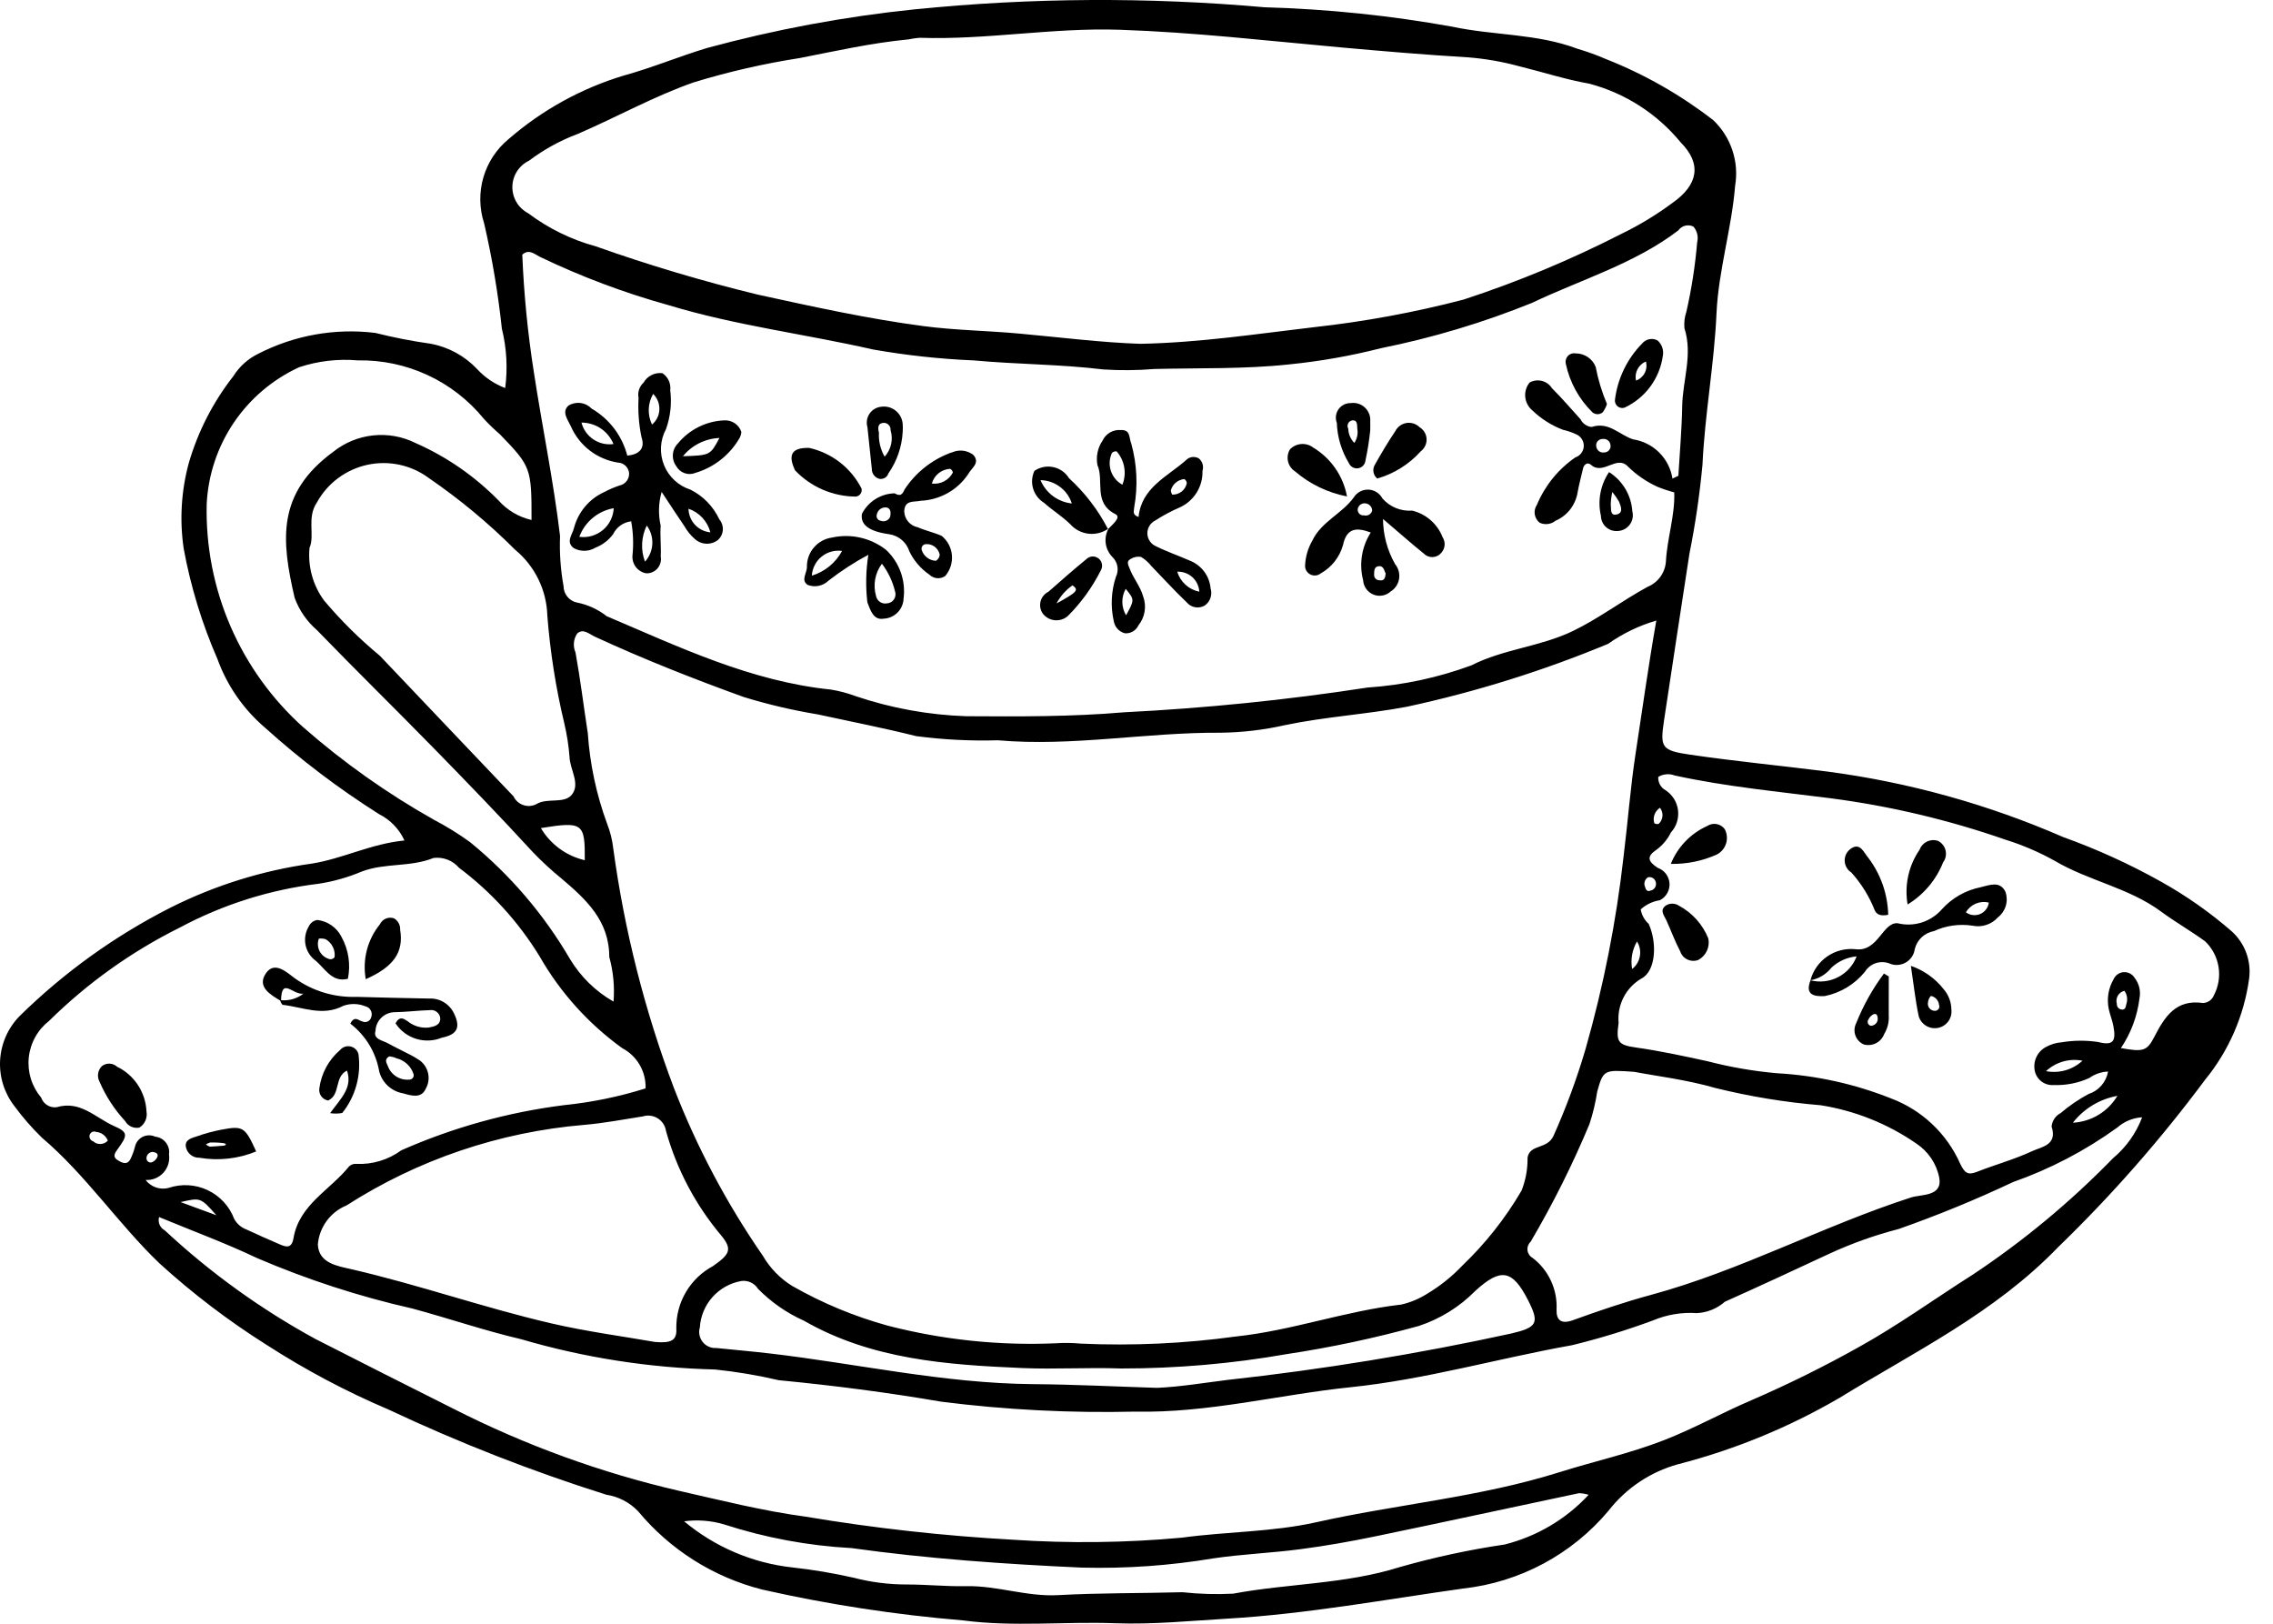 <svg xmlns="http://www.w3.org/2000/svg" fill="none" viewBox="0 0 77 55" height="55" width="77">
<path fill="black" d="M13.701 28.469C13.526 28.084 13.224 27.77 12.845 27.579C11.474 26.713 10.179 25.731 8.974 24.645C8.245 24.021 7.69 23.219 7.364 22.317C6.842 21.122 6.46 19.871 6.224 18.589C6.079 17.616 6.139 16.624 6.398 15.675C6.709 14.611 7.22 13.616 7.903 12.744C8.106 12.419 8.396 12.157 8.74 11.987C9.962 11.357 11.346 11.109 12.711 11.276C13.328 11.431 13.953 11.553 14.582 11.642C15.185 11.752 15.738 12.052 16.159 12.497C16.422 12.784 16.749 13.006 17.114 13.144C17.202 12.472 17.164 11.79 17.001 11.132C16.873 9.932 16.672 8.74 16.4 7.564C16.236 7.059 16.227 6.517 16.375 6.008C16.524 5.498 16.822 5.046 17.232 4.709C18.367 3.724 19.697 2.991 21.135 2.558C22.088 2.296 23.002 1.912 23.951 1.626C26.258 0.999 28.612 0.561 30.99 0.316C34.928 -0.081 38.895 -0.104 42.837 0.247C44.974 0.306 47.103 0.526 49.206 0.906C50.609 1.204 52.072 1.136 53.432 1.65C53.767 1.749 54.095 1.867 54.415 2.006C55.716 2.52 56.938 3.217 58.043 4.074C58.337 4.356 58.558 4.705 58.686 5.091C58.815 5.478 58.847 5.889 58.779 6.291C58.662 7.747 58.215 9.153 58.148 10.616C58.071 12.332 57.753 14.024 57.673 15.743C57.578 16.754 57.431 17.76 57.231 18.755C56.943 20.637 56.653 22.519 56.371 24.401C56.234 25.32 56.278 25.421 57.263 25.564C58.808 25.79 60.365 25.938 61.914 26.136C64.663 26.499 67.346 27.245 69.888 28.352C71.027 28.761 72.131 29.263 73.189 29.854C74.048 30.332 74.855 30.898 75.598 31.543C75.819 31.742 75.989 31.991 76.092 32.27C76.196 32.549 76.23 32.849 76.192 33.144C76.02 34.407 75.501 35.597 74.693 36.583C73.195 38.597 71.536 40.487 69.732 42.233C67.575 44.474 64.87 45.778 62.307 47.354C60.597 48.349 58.759 49.105 56.843 49.598C55.909 49.856 55.082 50.409 54.488 51.175C53.247 52.652 51.485 53.595 49.567 53.807C46.917 54.18 44.279 54.667 41.602 54.826C40.331 54.901 39.062 55.029 37.784 54.983C36.063 54.919 34.334 55.114 32.617 54.886C30.329 54.696 28.056 54.347 25.816 53.841C24.17 53.423 22.7 52.494 21.615 51.188C21.328 50.889 20.951 50.693 20.541 50.63C18.021 49.835 15.558 48.872 13.167 47.747C11.73 47.136 10.348 46.403 9.036 45.557C7.745 44.744 6.528 43.818 5.4 42.791C3.994 41.44 2.909 39.8 1.415 38.531C1.078 38.202 0.768 37.847 0.489 37.468C0.143 37.023 -0.029 36.468 0.004 35.907C0.037 35.345 0.273 34.814 0.668 34.413C2.171 32.937 3.891 31.701 5.769 30.747C7.279 29.988 8.903 29.482 10.576 29.25C11.615 29.083 12.571 28.579 13.701 28.469ZM56.109 21.02C55.525 21.191 54.972 21.457 54.475 21.809C52.274 22.723 49.995 23.435 47.665 23.938C46.291 24.198 44.892 24.276 43.521 24.564C42.806 24.726 42.076 24.811 41.342 24.819C38.825 24.803 36.328 25.296 33.803 25.075C32.88 25.102 31.955 25.055 31.039 24.935C29.931 24.657 28.814 24.441 27.7 24.198C26.853 24.058 26.016 23.862 25.195 23.61C23.488 22.993 21.802 22.328 20.154 21.567C19.956 21.476 19.756 21.273 19.553 21.459C19.49 21.552 19.452 21.66 19.442 21.772C19.432 21.885 19.451 21.997 19.496 22.101C19.661 23.008 19.771 23.923 19.912 24.832C19.983 25.881 20.203 26.914 20.566 27.9C20.671 28.168 20.741 28.448 20.774 28.734C21.15 31.506 21.838 34.227 22.826 36.844C23.603 38.853 24.616 40.764 25.842 42.536C26.084 42.952 26.424 43.303 26.834 43.557C27.855 44.14 28.946 44.593 30.08 44.905C31.934 45.383 33.849 45.584 35.763 45.5C36.05 45.481 36.337 45.485 36.624 45.512C38.376 45.59 40.132 45.509 41.87 45.27C43.766 45.069 45.576 44.404 47.473 44.188C47.784 44.116 48.08 43.992 48.349 43.821C48.787 43.559 49.187 43.239 49.538 42.869C50.322 42.119 50.997 41.264 51.545 40.327C51.685 39.971 51.754 39.592 51.747 39.209C51.833 38.742 52.414 38.944 52.628 38.471C53.055 37.517 53.417 36.536 53.712 35.533C54.321 33.398 54.752 31.217 55 29.01C55.144 27.858 55.231 26.671 55.406 25.535C55.632 24.067 55.834 22.591 56.109 21.02ZM56.657 16.21L56.856 16.117C56.902 15.33 56.973 14.543 56.986 13.756C57.002 12.878 57.35 12.012 57.062 11.119C57.044 10.93 57.066 10.74 57.128 10.56C57.304 9.786 57.426 9 57.493 8.208C57.516 8.116 57.517 8.019 57.495 7.927C57.473 7.834 57.429 7.748 57.367 7.676C57.28 7.632 57.181 7.621 57.087 7.645C56.993 7.668 56.911 7.725 56.855 7.804C55.362 8.943 53.561 9.465 51.899 10.259C50.245 10.928 48.532 11.442 46.782 11.794C45.763 12.054 44.727 12.237 43.681 12.342C42.165 12.507 40.627 12.46 39.098 12.499C38.524 12.546 37.949 12.551 37.374 12.514C35.917 12.337 34.449 12.343 32.989 12.208C31.841 12.16 30.698 12.036 29.566 11.836C27.269 11.313 24.926 11.028 22.656 10.339C21.153 9.922 19.69 9.373 18.285 8.697C18.095 8.6 17.915 8.425 17.693 8.626C17.747 9.959 17.878 11.288 18.085 12.607C18.367 14.457 18.751 16.291 18.972 18.154C18.95 18.724 18.99 19.295 19.091 19.856C19.092 19.983 19.136 20.107 19.215 20.206C19.294 20.306 19.404 20.377 19.528 20.406C19.903 20.477 20.254 20.637 20.554 20.873C23.015 21.918 25.436 23.08 28.15 23.358C28.434 23.405 28.712 23.479 28.982 23.579C30.191 23.988 31.453 24.217 32.729 24.26C34.51 24.271 36.29 24.281 38.077 24.127C40.839 23.989 43.593 23.71 46.326 23.289C47.531 23.208 48.718 22.954 49.85 22.535C50.936 21.982 52.182 21.906 53.285 21.373C54.176 20.942 54.956 20.343 55.814 19.877C55.988 19.806 56.139 19.687 56.249 19.534C56.358 19.381 56.423 19.201 56.435 19.013C56.477 18.227 56.744 17.468 56.717 16.678C56.526 16.628 56.339 16.566 56.156 16.492C55.777 16.321 55.432 16.084 55.137 15.792C54.761 15.409 54.305 16.11 53.897 15.745C53.841 15.696 53.724 15.647 53.638 15.826C53.578 16.083 53.494 16.39 53.438 16.703C53.401 16.908 53.314 17.1 53.185 17.264C53.056 17.427 52.888 17.555 52.697 17.638C52.623 17.698 52.533 17.737 52.438 17.749C52.343 17.761 52.246 17.747 52.159 17.707C52.069 17.637 52.009 17.534 51.991 17.421C51.974 17.308 52 17.192 52.065 17.098C52.336 16.449 52.788 15.892 53.366 15.493C53.447 15.467 53.517 15.416 53.568 15.348C53.62 15.28 53.648 15.198 53.652 15.113C53.655 15.028 53.632 14.944 53.586 14.873C53.541 14.801 53.474 14.745 53.396 14.712C53.252 14.644 53.101 14.592 52.946 14.558C52.557 14.41 52.202 14.184 51.902 13.894C51.769 13.78 51.685 13.619 51.669 13.444C51.652 13.27 51.705 13.096 51.815 12.959C51.941 12.887 52.091 12.867 52.232 12.902C52.373 12.937 52.496 13.025 52.573 13.149C52.913 13.485 53.222 13.851 53.544 14.204C53.579 14.276 53.632 14.338 53.698 14.383C53.764 14.429 53.84 14.456 53.92 14.462C54.5 14.271 54.86 14.734 55.323 14.882C55.658 14.933 55.967 15.089 56.207 15.328C56.447 15.567 56.604 15.876 56.657 16.21ZM38.628 11.646C40.666 11.606 42.587 11.307 44.518 11.082C46.225 10.894 47.916 10.582 49.578 10.148C51.419 9.546 53.211 8.8 54.935 7.917C55.539 7.624 56.114 7.275 56.653 6.875C57.528 6.264 57.659 5.551 56.934 4.822C56.137 3.852 55.056 3.157 53.842 2.835C53.023 2.691 52.241 2.434 51.44 2.238C50.886 2.088 50.319 1.99 49.746 1.943C48.312 1.858 46.88 1.737 45.449 1.608C42.946 1.382 40.452 1.093 37.931 1.008C35.654 0.931 33.415 1.357 31.15 1.28C31.023 1.29 30.897 1.309 30.772 1.335C29.533 1.453 28.319 1.726 27.101 1.965C25.881 2.154 24.676 2.43 23.496 2.791C22.152 3.262 20.892 3.966 19.58 4.533C18.986 4.755 18.426 5.062 17.919 5.444C17.753 5.524 17.613 5.649 17.513 5.804C17.414 5.959 17.36 6.139 17.357 6.323C17.354 6.508 17.402 6.689 17.496 6.848C17.59 7.006 17.727 7.135 17.89 7.221C18.578 7.738 19.357 8.12 20.188 8.346C21.987 8.984 23.818 9.529 25.673 9.98C27.535 10.386 29.395 10.798 31.283 11.046C32.356 11.187 33.445 11.2 34.525 11.299C35.921 11.426 37.313 11.603 38.628 11.646ZM5.389 41.225C5.365 41.311 5.371 41.402 5.406 41.484C5.441 41.566 5.503 41.633 5.582 41.675C7.123 43.11 8.837 44.346 10.686 45.355C12.247 46.151 13.81 46.941 15.377 47.726C17.795 48.954 20.354 49.884 22.996 50.496C24.419 50.818 25.841 51.179 27.299 51.374C29.621 51.764 31.963 52.024 34.314 52.154C36.222 52.282 38.136 52.259 40.04 52.084C41.553 51.877 43.094 51.897 44.59 51.562C47.323 50.951 50.135 50.715 52.818 49.87C54.001 49.497 55.213 49.234 56.377 48.779C57.391 48.384 58.333 47.855 59.328 47.43C60.579 46.889 61.802 46.283 62.992 45.616C64.309 44.885 65.546 43.988 66.828 43.176C68.548 42.033 70.141 40.711 71.581 39.231C72.024 38.862 72.364 38.385 72.567 37.845C72.254 37.864 71.957 37.988 71.722 38.195C70.64 38.976 69.451 39.597 68.193 40.04C66.929 40.636 65.636 41.167 64.317 41.63C63.514 41.837 62.731 42.116 61.979 42.463C60.8 43.013 59.619 43.56 58.432 44.093C58.168 44.325 57.834 44.461 57.483 44.478C56.974 44.443 56.462 44.529 55.992 44.728C55.096 45.059 54.183 45.339 53.255 45.565C50.748 46.012 48.295 46.726 45.748 46.989C43.317 47.241 40.934 47.868 38.458 47.815C36.261 47.867 34.063 47.755 31.883 47.478C30.061 47.165 28.223 46.928 26.383 46.751C25.671 46.585 24.95 46.463 24.223 46.388C21.996 46.333 19.787 45.988 17.65 45.361C16.411 45.072 15.202 44.655 13.972 44.324C12.169 43.916 10.407 43.343 8.708 42.614C7.63 42.101 6.503 41.688 5.389 41.225ZM56.175 26.316C56.169 26.407 56.189 26.498 56.233 26.578C56.277 26.658 56.343 26.724 56.424 26.768C56.538 26.843 56.635 26.942 56.708 27.058C56.78 27.174 56.827 27.304 56.844 27.44C56.861 27.576 56.849 27.714 56.808 27.844C56.767 27.975 56.698 28.095 56.605 28.196C56.492 28.426 56.326 28.626 56.12 28.779C55.77 29.012 55.822 29.178 56.159 29.397C56.27 29.436 56.366 29.507 56.437 29.6C56.507 29.694 56.549 29.806 56.556 29.923C56.563 30.04 56.536 30.157 56.477 30.258C56.419 30.36 56.331 30.442 56.227 30.494C55.986 30.531 55.761 30.639 55.58 30.803C55.613 30.993 55.709 31.166 55.852 31.295C56.139 31.928 56.103 32.896 55.598 33.149C55.341 33.301 55.133 33.522 54.998 33.787C54.862 34.053 54.805 34.351 54.832 34.648C54.743 35.285 54.803 35.394 55.414 35.481C56.237 35.597 57.044 35.772 57.854 35.949C58.622 36.148 59.405 36.283 60.196 36.353C61.522 36.427 62.828 36.715 64.063 37.207C64.581 37.402 65.056 37.699 65.458 38.08C65.86 38.461 66.183 38.917 66.406 39.424C66.551 39.719 66.653 39.818 66.968 39.694C67.589 39.449 68.239 39.273 68.842 38.992C69.158 38.845 69.707 38.791 69.5 38.158C69.509 38.062 69.542 37.971 69.595 37.891C69.649 37.812 69.722 37.747 69.806 37.703C70.097 37.455 70.413 37.239 70.749 37.058C70.919 37.004 71.07 36.904 71.187 36.77C71.304 36.636 71.382 36.472 71.412 36.296C71.184 36.305 70.963 36.381 70.777 36.515C70.399 36.687 69.986 36.768 69.57 36.753C69.426 36.764 69.282 36.723 69.165 36.638C69.048 36.552 68.966 36.427 68.933 36.286C68.897 36.128 68.913 35.963 68.98 35.815C69.046 35.667 69.159 35.546 69.301 35.468C69.468 35.374 69.654 35.319 69.845 35.304C70.252 35.237 70.667 35.234 71.075 35.295C71.589 35.426 71.693 35.275 71.59 34.74C71.554 34.553 71.478 34.373 71.438 34.187C71.363 33.839 71.421 33.476 71.6 33.169C71.629 33.103 71.675 33.046 71.734 33.004C71.793 32.962 71.862 32.936 71.934 32.93C72.006 32.924 72.078 32.937 72.143 32.969C72.208 33 72.264 33.049 72.303 33.109C72.383 33.209 72.44 33.324 72.47 33.448C72.499 33.571 72.502 33.7 72.476 33.825C72.401 34.425 72.186 35 71.848 35.501C72.589 35.631 72.726 35.614 72.978 35.124C73.333 34.435 73.711 33.841 74.629 33.974C74.71 33.971 74.787 33.945 74.853 33.898C74.918 33.852 74.969 33.787 74.998 33.712C75.153 33.417 75.209 33.079 75.155 32.75C75.102 32.421 74.944 32.118 74.703 31.887C74.217 31.531 73.689 31.232 73.204 30.874C72.112 30.067 70.75 29.837 69.599 29.154C69.07 28.86 68.512 28.621 67.934 28.441C66.016 27.773 64.034 27.303 62.02 27.04C60.258 26.815 58.478 26.648 56.734 26.268C56.644 26.233 56.546 26.218 56.449 26.227C56.352 26.235 56.258 26.265 56.175 26.316ZM21.869 36.866C21.879 36.587 21.81 36.312 21.67 36.07C21.53 35.829 21.325 35.632 21.078 35.503C19.935 34.679 18.981 33.62 18.281 32.397C17.569 31.232 16.642 30.212 15.549 29.393C15.444 29.271 15.31 29.176 15.16 29.118C15.009 29.06 14.847 29.041 14.687 29.061C13.902 29.379 13.043 29.223 12.26 29.519C11.79 29.718 11.296 29.858 10.792 29.935C9.145 30.134 7.549 30.638 6.087 31.421C4.455 32.233 2.963 33.298 1.665 34.578C1.473 34.728 1.312 34.915 1.193 35.129C1.075 35.342 1 35.578 0.975 35.821C0.95 36.064 0.974 36.309 1.046 36.543C1.118 36.776 1.237 36.992 1.395 37.179C1.431 37.285 1.504 37.376 1.6 37.435C1.696 37.495 1.809 37.519 1.921 37.504C2.721 37.264 3.239 37.866 3.86 38.14C4.342 38.352 4.337 38.446 3.973 38.942C3.858 39.1 3.824 39.204 4.008 39.311C4.152 39.395 4.308 39.464 4.413 39.273C4.484 39.13 4.539 38.98 4.577 38.824C4.595 38.754 4.628 38.689 4.674 38.634C4.72 38.578 4.777 38.534 4.842 38.503C4.907 38.472 4.978 38.456 5.05 38.456C5.122 38.456 5.194 38.472 5.259 38.502C5.329 38.509 5.398 38.531 5.46 38.565C5.522 38.6 5.576 38.646 5.62 38.702C5.664 38.758 5.695 38.823 5.714 38.891C5.732 38.96 5.736 39.031 5.725 39.102C5.742 39.213 5.733 39.327 5.7 39.434C5.667 39.542 5.611 39.641 5.535 39.724C5.459 39.807 5.365 39.872 5.261 39.914C5.157 39.957 5.044 39.975 4.932 39.968C5.02 40.084 5.141 40.172 5.279 40.22C5.416 40.268 5.565 40.275 5.707 40.239C6.142 40.09 6.618 40.117 7.034 40.313C7.45 40.509 7.773 40.86 7.935 41.291C8.026 41.454 8.172 41.58 8.347 41.645C8.72 41.82 9.098 41.986 9.476 42.149C9.706 42.248 9.881 42.294 9.944 41.932C10.139 40.803 11.181 40.311 11.82 39.515C11.853 39.482 11.892 39.456 11.936 39.44C11.979 39.425 12.026 39.419 12.072 39.424C12.618 39.449 13.155 39.286 13.596 38.963C15.347 38.19 17.201 37.675 19.099 37.435C20.039 37.34 20.967 37.15 21.869 36.866ZM18.006 17.613C18.01 15.861 17.987 15.797 16.938 14.714C16.744 14.548 16.561 14.37 16.388 14.183C15.873 13.551 15.222 13.046 14.483 12.704C13.744 12.361 12.936 12.192 12.122 12.207C11.451 12.149 10.775 12.227 10.135 12.438C9.238 12.851 8.471 13.501 7.919 14.319C7.366 15.138 7.049 16.092 7.002 17.078C6.969 18.498 7.244 19.909 7.808 21.213C8.373 22.517 9.213 23.684 10.271 24.632C11.637 25.829 13.124 26.882 14.708 27.772C15.131 27.994 15.538 28.245 15.925 28.526C17.281 29.633 18.427 30.974 19.309 32.485C19.669 33.084 20.177 33.581 20.784 33.927C20.825 33.417 20.775 32.904 20.639 32.411C20.642 31.18 19.839 30.452 19.013 29.751C18.669 29.471 18.344 29.171 18.039 28.851C16.945 27.659 15.821 26.496 14.69 25.34C13.378 23.999 12.038 22.687 10.733 21.34C10.395 21.047 10.136 20.672 9.982 20.252C9.523 18.282 9.375 16.706 11.294 15.3C11.682 14.991 12.15 14.8 12.642 14.748C13.135 14.696 13.632 14.785 14.076 15.006C15.129 15.469 16.083 16.13 16.888 16.951C17.183 17.283 17.573 17.514 18.006 17.613ZM55.363 36.306C54.333 36.232 54.316 36.235 54.108 36.971C54.051 37.345 53.963 37.714 53.845 38.074C53.273 39.446 52.607 40.778 51.853 42.059C51.813 42.096 51.783 42.142 51.764 42.193C51.745 42.244 51.739 42.298 51.745 42.352C51.752 42.406 51.772 42.457 51.802 42.502C51.833 42.547 51.874 42.584 51.921 42.61C52.188 42.814 52.401 43.081 52.541 43.386C52.682 43.691 52.747 44.025 52.73 44.361C52.718 44.707 52.878 44.866 53.285 44.718C54.152 44.403 55.028 44.105 55.918 43.864C58.964 43.04 61.751 41.524 64.745 40.559C65.081 40.451 65.808 40.534 65.695 39.897C65.65 39.661 65.557 39.437 65.424 39.237C65.29 39.038 65.118 38.867 64.918 38.735C63.949 38.065 62.841 37.621 61.677 37.437C60.472 37.338 59.277 37.142 58.103 36.851C57.129 36.57 56.109 36.449 55.363 36.306ZM22.189 45.456C22.743 45.504 22.937 45.398 22.911 44.996C22.904 44.564 23.016 44.139 23.235 43.767C23.454 43.394 23.771 43.09 24.152 42.886C24.729 42.481 24.825 42.316 24.411 41.823C23.551 40.796 22.921 39.597 22.561 38.307C22.548 38.22 22.517 38.137 22.468 38.063C22.42 37.99 22.357 37.927 22.282 37.881C22.208 37.834 22.124 37.804 22.037 37.793C21.95 37.781 21.861 37.789 21.777 37.815C21.116 37.918 20.456 38.046 19.791 38.102C16.924 38.342 14.159 39.279 11.737 40.832C11.47 40.941 11.237 41.123 11.066 41.356C10.895 41.589 10.792 41.865 10.767 42.153C10.797 42.793 11.434 42.883 11.908 42.992C14.177 43.516 16.377 44.29 18.642 44.818C19.877 45.106 21.141 45.271 22.189 45.456ZM10.485 18.558C10.425 19.191 10.6 19.825 10.977 20.339C11.549 21.019 12.182 21.645 12.867 22.211C14.372 23.804 15.889 25.386 17.397 26.976C17.43 27.047 17.479 27.11 17.538 27.162C17.598 27.213 17.667 27.252 17.743 27.275C17.818 27.299 17.897 27.306 17.975 27.297C18.054 27.288 18.129 27.262 18.197 27.223C18.555 27.021 19.116 27.233 19.37 26.919C19.669 26.55 19.306 26.069 19.293 25.634C19.264 25.255 19.205 24.878 19.117 24.506C18.829 23.304 18.637 22.08 18.541 20.846C18.528 20.419 18.424 20 18.236 19.616C18.048 19.233 17.781 18.894 17.451 18.622C16.554 17.724 15.575 16.911 14.528 16.193C14.233 15.974 13.895 15.821 13.536 15.743C13.177 15.666 12.805 15.666 12.446 15.744C12.087 15.822 11.749 15.976 11.454 16.195C11.159 16.414 10.915 16.694 10.737 17.016C10.382 17.541 10.675 18.127 10.485 18.558ZM53.817 50.632C53.712 50.601 53.603 50.582 53.493 50.577C51.192 51.063 48.894 51.563 46.591 52.04C45.75 52.214 44.902 52.364 44.051 52.475C43.073 52.604 42.083 52.642 41.107 52.785C39.638 53.031 38.149 53.136 36.659 53.099C34.043 52.982 31.431 52.798 28.84 52.437C27.373 52.358 25.923 52.088 24.526 51.634C24.088 51.505 23.628 51.47 23.175 51.53C24.218 52.402 25.495 52.946 26.846 53.093C27.543 53.17 28.234 53.286 28.917 53.441C29.503 53.594 30.106 53.671 30.712 53.67C31.38 53.669 32.05 53.741 32.718 53.727C33.774 53.703 34.781 54.09 35.846 54.031C37.247 53.953 38.653 53.971 40.057 53.932C40.627 53.994 41.201 54.011 41.774 53.981C43.649 53.632 45.577 53.662 47.426 53.079C48.59 52.748 49.775 52.493 50.973 52.316C52.064 52.042 53.052 51.457 53.817 50.632ZM39.197 47.01C39.998 46.974 40.784 46.84 41.576 46.742C44.806 46.387 48.016 45.863 51.191 45.17C52.083 44.962 52.16 44.812 51.757 44.027C51.231 43.004 50.84 42.941 49.982 43.721C49.446 44.266 48.788 44.675 48.062 44.914C46.591 45.321 45.097 45.64 43.588 45.867C41.735 46.192 39.857 46.355 37.975 46.354C36.86 46.313 35.739 46.387 34.624 46.339C32.073 46.229 29.532 46.052 27.237 44.737C26.655 44.477 26.126 44.11 25.679 43.656C25.62 43.561 25.535 43.486 25.434 43.439C25.334 43.392 25.221 43.375 25.111 43.391C24.735 43.458 24.392 43.649 24.137 43.934C23.883 44.219 23.731 44.581 23.708 44.963C23.683 45.047 23.679 45.136 23.696 45.221C23.712 45.307 23.75 45.388 23.804 45.456C23.859 45.525 23.929 45.579 24.009 45.615C24.089 45.65 24.177 45.666 24.264 45.66C24.867 45.722 25.471 45.774 26.072 45.844C29.046 46.191 31.981 46.86 34.994 46.884C36.395 46.895 37.796 46.966 39.197 47.01ZM18.323 28.049C18.484 28.322 18.699 28.559 18.955 28.746C19.21 28.933 19.502 29.066 19.81 29.137C19.82 27.876 19.747 27.82 18.323 28.049ZM71.729 37.119C71.131 37.227 70.594 37.551 70.221 38.029C70.528 38.013 70.826 37.921 71.088 37.763C71.352 37.604 71.571 37.383 71.729 37.119ZM7.331 41.164C6.795 40.561 6.795 40.561 6.119 40.718L7.331 41.164ZM70.546 35.928C70.327 35.886 70.101 35.896 69.886 35.957C69.671 36.019 69.475 36.13 69.311 36.282C69.53 36.325 69.756 36.315 69.971 36.253C70.186 36.191 70.383 36.08 70.546 35.928ZM55.289 32.823C55.428 32.716 55.522 32.561 55.552 32.388C55.583 32.216 55.548 32.038 55.455 31.889C55.291 32.171 55.233 32.502 55.289 32.823ZM3.653 38.636C3.621 38.554 3.567 38.483 3.496 38.431C3.425 38.378 3.342 38.347 3.254 38.34C3.233 38.331 3.211 38.327 3.189 38.327C3.166 38.327 3.144 38.332 3.123 38.341C3.103 38.351 3.085 38.365 3.07 38.382C3.055 38.399 3.044 38.419 3.038 38.44C3.031 38.462 3.029 38.485 3.031 38.508C3.034 38.531 3.04 38.553 3.051 38.574C3.062 38.594 3.077 38.612 3.095 38.627C3.113 38.641 3.134 38.652 3.156 38.658C3.19 38.69 3.23 38.714 3.273 38.73C3.317 38.745 3.363 38.752 3.409 38.75C3.455 38.748 3.501 38.737 3.542 38.717C3.584 38.697 3.622 38.67 3.653 38.636ZM71.966 33.561C71.92 33.572 71.876 33.592 71.838 33.62C71.8 33.649 71.768 33.684 71.744 33.725C71.72 33.766 71.705 33.812 71.699 33.859C71.693 33.906 71.697 33.954 71.71 33.999C71.706 34.047 71.721 34.094 71.751 34.13C71.781 34.167 71.825 34.19 71.872 34.195C72.006 34.213 72.012 34.095 72.031 34.011C72.058 33.937 72.065 33.857 72.054 33.778C72.043 33.7 72.013 33.625 71.966 33.561ZM54.292 14.869C54.26 14.868 54.228 14.874 54.199 14.887C54.17 14.9 54.144 14.919 54.123 14.943C54.102 14.967 54.087 14.996 54.078 15.027C54.07 15.058 54.069 15.09 54.075 15.121C54.078 15.153 54.089 15.184 54.104 15.211C54.12 15.239 54.141 15.263 54.166 15.282C54.192 15.301 54.221 15.315 54.251 15.322C54.282 15.33 54.314 15.331 54.346 15.326C54.377 15.326 54.409 15.319 54.437 15.305C54.466 15.291 54.491 15.271 54.511 15.247C54.532 15.222 54.546 15.193 54.554 15.163C54.562 15.132 54.562 15.1 54.556 15.068C54.553 15.038 54.543 15.008 54.527 14.982C54.512 14.955 54.491 14.931 54.467 14.913C54.442 14.894 54.414 14.881 54.384 14.873C54.354 14.866 54.323 14.865 54.292 14.869ZM55.911 30.167C55.971 30.156 56.024 30.122 56.058 30.073C56.093 30.023 56.106 29.962 56.096 29.902C56.092 29.871 56.082 29.842 56.066 29.816C56.05 29.789 56.029 29.767 56.004 29.749C55.978 29.731 55.95 29.719 55.92 29.714C55.889 29.708 55.858 29.709 55.828 29.716C55.775 29.748 55.735 29.798 55.717 29.857C55.698 29.915 55.701 29.979 55.726 30.036C55.752 30.115 55.782 30.22 55.911 30.167ZM56.233 27.361C56.148 27.415 56.084 27.496 56.049 27.59C56.014 27.684 56.011 27.788 56.041 27.884C56.063 27.899 56.088 27.909 56.114 27.912C56.141 27.916 56.167 27.913 56.193 27.904C56.266 27.834 56.31 27.741 56.318 27.64C56.325 27.54 56.295 27.441 56.233 27.361ZM5.168 39.018C5.138 39.019 5.109 39.027 5.082 39.04C5.055 39.053 5.032 39.072 5.012 39.095C4.993 39.118 4.979 39.144 4.971 39.173C4.962 39.202 4.96 39.232 4.964 39.261C4.968 39.284 4.978 39.304 4.991 39.322C5.005 39.34 5.023 39.354 5.044 39.363C5.064 39.373 5.087 39.377 5.109 39.376C5.132 39.374 5.153 39.368 5.173 39.356C5.251 39.317 5.311 39.248 5.339 39.166C5.361 39.064 5.263 39.028 5.168 39.018Z"></path>
<path fill="black" d="M21.25 15.433C21.638 15.397 21.867 15.203 21.731 14.808C21.641 14.372 21.607 13.927 21.632 13.482C21.613 13.388 21.618 13.29 21.648 13.198C21.678 13.107 21.731 13.025 21.802 12.96C21.864 12.849 21.959 12.759 22.073 12.703C22.187 12.646 22.315 12.624 22.441 12.641C22.534 12.704 22.608 12.79 22.655 12.892C22.702 12.994 22.719 13.107 22.705 13.218C22.761 13.661 22.712 14.111 22.563 14.532C22.462 14.718 22.404 14.924 22.392 15.134C22.38 15.345 22.415 15.557 22.494 15.753C22.572 15.949 22.694 16.125 22.849 16.269C23.003 16.413 23.188 16.521 23.389 16.585C23.82 16.801 24.164 17.155 24.368 17.591C24.452 17.689 24.494 17.815 24.488 17.944C24.481 18.072 24.425 18.193 24.332 18.282C24.219 18.374 24.077 18.421 23.931 18.417C23.786 18.412 23.647 18.356 23.539 18.258C23.397 18.133 23.276 17.985 23.183 17.82C22.936 17.461 22.7 17.095 22.414 16.662C22.306 17.034 22.295 17.427 22.381 17.804C22.356 18.151 22.4 18.503 22.383 18.852C22.396 18.923 22.392 18.996 22.373 19.066C22.354 19.136 22.319 19.201 22.271 19.256C22.224 19.31 22.164 19.353 22.097 19.382C22.03 19.41 21.958 19.423 21.886 19.419C21.742 19.392 21.615 19.311 21.53 19.193C21.445 19.074 21.409 18.928 21.429 18.783C21.465 18.408 21.449 18.029 21.382 17.658C21.251 17.674 21.126 17.722 21.019 17.798C20.912 17.875 20.826 17.977 20.769 18.096C20.615 18.301 20.408 18.459 20.169 18.552C20.059 18.618 19.934 18.654 19.806 18.657C19.678 18.66 19.552 18.629 19.439 18.568C19.151 18.353 19.397 18.103 19.447 17.875C19.517 17.612 19.644 17.368 19.819 17.16C19.994 16.951 20.213 16.784 20.461 16.671C20.63 16.581 20.806 16.505 20.987 16.445C21.082 16.425 21.166 16.373 21.226 16.297C21.285 16.222 21.316 16.128 21.312 16.031C21.304 15.935 21.261 15.845 21.191 15.778C21.121 15.711 21.029 15.672 20.932 15.669C20.584 15.615 20.255 15.473 19.976 15.258C19.697 15.042 19.477 14.759 19.337 14.436C19.239 14.221 19.015 13.955 19.257 13.739C19.379 13.663 19.523 13.632 19.666 13.65C19.809 13.668 19.941 13.735 20.04 13.839C20.337 14.011 20.597 14.241 20.805 14.514C21.013 14.788 21.164 15.1 21.25 15.433ZM19.625 18.183C19.767 18.203 19.91 18.192 20.047 18.153C20.184 18.113 20.311 18.046 20.421 17.955C20.531 17.864 20.62 17.751 20.683 17.623C20.747 17.496 20.784 17.356 20.79 17.214C20.528 17.259 20.283 17.373 20.078 17.543C19.874 17.713 19.718 17.934 19.625 18.183ZM20.782 15.041C20.694 14.826 20.544 14.642 20.351 14.512C20.158 14.383 19.93 14.314 19.698 14.314C19.758 14.547 19.901 14.75 20.102 14.884C20.302 15.018 20.544 15.074 20.782 15.041ZM22.126 13.343C22.035 13.5 21.984 13.677 21.977 13.857C21.971 14.039 22.009 14.218 22.088 14.381C22.163 14.318 22.224 14.24 22.267 14.152C22.31 14.064 22.334 13.968 22.337 13.87C22.341 13.773 22.324 13.675 22.287 13.584C22.251 13.493 22.196 13.411 22.126 13.343ZM21.85 19.025C21.999 18.859 22.087 18.647 22.098 18.424C22.109 18.201 22.043 17.981 21.91 17.801C21.817 17.99 21.763 18.196 21.753 18.407C21.742 18.617 21.775 18.828 21.85 19.025ZM24.065 18.032C24.017 17.848 23.924 17.678 23.795 17.538C23.665 17.398 23.503 17.293 23.323 17.231C23.327 17.432 23.404 17.625 23.541 17.773C23.678 17.921 23.864 18.013 24.065 18.032Z"></path>
<path fill="black" d="M37.537 17.924C37.677 17.771 37.999 17.522 37.785 17.415C37.022 17.031 37.412 16.287 37.176 15.75C37.15 15.608 37.151 15.463 37.181 15.322C37.21 15.18 37.267 15.046 37.349 14.927C37.402 14.811 37.49 14.714 37.601 14.649C37.712 14.585 37.84 14.556 37.968 14.567C38.309 14.55 38.239 14.832 38.322 15.023C38.518 15.727 38.552 16.467 38.422 17.187C38.419 17.305 38.342 17.435 38.569 17.511C38.672 16.517 39.533 16.153 40.168 15.595C40.223 15.535 40.296 15.496 40.376 15.483C40.455 15.471 40.537 15.485 40.608 15.524C40.67 15.574 40.715 15.642 40.738 15.718C40.76 15.794 40.759 15.876 40.735 15.952C40.743 16.208 40.676 16.461 40.541 16.68C40.407 16.898 40.212 17.072 39.979 17.181C39.687 17.307 39.406 17.456 39.138 17.629C39.055 17.669 38.986 17.733 38.938 17.812C38.89 17.891 38.866 17.982 38.868 18.074C38.871 18.166 38.9 18.256 38.952 18.332C39.004 18.408 39.076 18.468 39.161 18.503C39.53 18.688 39.924 18.821 40.302 18.988C40.496 19.063 40.665 19.191 40.791 19.358C40.916 19.524 40.992 19.723 41.01 19.93C41.043 20.036 41.041 20.15 41.005 20.255C40.969 20.36 40.9 20.45 40.809 20.513C40.71 20.569 40.594 20.589 40.482 20.568C40.37 20.547 40.269 20.487 40.197 20.399C39.783 20.005 39.4 19.581 39.001 19.171C38.905 19.048 38.786 18.943 38.652 18.863C38.53 18.843 38.404 18.869 38.3 18.935C38.141 19.014 38.227 19.148 38.269 19.261C38.392 19.587 38.625 19.853 38.725 20.2C38.786 20.364 38.803 20.54 38.775 20.713C38.747 20.885 38.674 21.047 38.565 21.183C38.525 21.269 38.46 21.341 38.379 21.389C38.297 21.436 38.203 21.458 38.108 21.451C38.014 21.427 37.929 21.377 37.863 21.307C37.796 21.237 37.752 21.149 37.733 21.054C37.618 20.555 37.641 20.033 37.8 19.546C37.855 19.436 37.874 19.311 37.854 19.19C37.834 19.069 37.776 18.957 37.688 18.871C37.563 18.746 37.482 18.584 37.458 18.408C37.434 18.233 37.468 18.055 37.555 17.901L37.537 17.924ZM38.022 16.419C38.097 16.231 38.119 16.026 38.084 15.827C38.05 15.628 37.961 15.442 37.828 15.29C37.798 15.285 37.768 15.288 37.74 15.297C37.711 15.307 37.686 15.324 37.666 15.346C37.578 15.537 37.567 15.754 37.633 15.953C37.699 16.152 37.838 16.318 38.022 16.419ZM39.88 19.366C39.932 19.535 40.029 19.688 40.16 19.807C40.292 19.926 40.453 20.007 40.627 20.042C40.617 19.854 40.532 19.677 40.393 19.55C40.253 19.424 40.069 19.357 39.88 19.366ZM38.147 20.842C38.435 20.316 38.435 20.316 38.135 19.945C38.058 20.083 38.018 20.238 38.02 20.395C38.022 20.553 38.066 20.707 38.147 20.842ZM39.708 16.754C39.824 16.759 39.938 16.722 40.03 16.65C40.121 16.578 40.183 16.476 40.205 16.362C40.202 16.334 40.193 16.308 40.178 16.285C40.163 16.261 40.143 16.242 40.119 16.227C40.012 16.237 39.911 16.28 39.829 16.349C39.747 16.419 39.689 16.512 39.662 16.616C39.67 16.664 39.685 16.711 39.708 16.754Z"></path>
<path fill="black" d="M46.851 17.579C46.854 18.117 46.996 18.644 47.262 19.111C47.319 19.18 47.359 19.26 47.382 19.346C47.405 19.431 47.409 19.521 47.395 19.609C47.38 19.697 47.347 19.78 47.298 19.854C47.248 19.928 47.184 19.99 47.108 20.037C47.03 20.107 46.934 20.154 46.831 20.172C46.727 20.19 46.621 20.179 46.524 20.139C46.427 20.099 46.343 20.033 46.282 19.948C46.22 19.863 46.184 19.762 46.178 19.657C46.107 19.384 46.093 19.099 46.138 18.82C46.182 18.541 46.284 18.275 46.436 18.037C45.941 17.852 45.617 17.888 45.494 18.468C45.379 18.874 45.108 19.217 44.741 19.423C44.69 19.463 44.628 19.488 44.563 19.493C44.499 19.498 44.434 19.484 44.377 19.452C44.321 19.42 44.275 19.372 44.245 19.314C44.216 19.256 44.205 19.191 44.213 19.126C44.229 18.84 44.312 18.562 44.456 18.314C44.761 17.667 45.457 17.408 45.862 16.846C45.914 16.763 45.988 16.695 46.075 16.649C46.162 16.603 46.259 16.581 46.358 16.585C46.456 16.589 46.551 16.618 46.634 16.671C46.718 16.724 46.785 16.797 46.831 16.884C46.956 17.026 47.112 17.137 47.287 17.209C47.462 17.28 47.651 17.31 47.84 17.296C48.072 17.352 48.286 17.463 48.466 17.621C48.645 17.778 48.784 17.976 48.87 18.198C48.922 18.279 48.946 18.374 48.937 18.469C48.929 18.564 48.89 18.654 48.825 18.725C48.789 18.768 48.745 18.804 48.694 18.829C48.643 18.854 48.588 18.868 48.532 18.87C48.475 18.872 48.419 18.862 48.367 18.841C48.314 18.819 48.267 18.787 48.228 18.747C47.814 18.413 47.415 18.06 46.851 17.579ZM46.941 19.43C46.888 19.321 46.871 19.16 46.705 19.178C46.543 19.196 46.554 19.342 46.549 19.467C46.548 19.49 46.551 19.514 46.559 19.536C46.567 19.559 46.579 19.579 46.595 19.596C46.611 19.614 46.63 19.628 46.652 19.638C46.673 19.648 46.696 19.653 46.72 19.654C46.897 19.69 46.927 19.566 46.941 19.43ZM46.484 17.292C46.482 17.233 46.459 17.175 46.418 17.131C46.378 17.087 46.323 17.059 46.264 17.051C46.204 17.041 46.142 17.055 46.092 17.089C46.042 17.123 46.008 17.176 45.995 17.235C45.99 17.265 45.992 17.295 46.001 17.323C46.01 17.351 46.025 17.377 46.046 17.399C46.066 17.42 46.092 17.437 46.12 17.447C46.148 17.457 46.178 17.46 46.207 17.456C46.236 17.464 46.266 17.466 46.296 17.462C46.326 17.458 46.354 17.448 46.38 17.433C46.406 17.418 46.428 17.397 46.446 17.373C46.464 17.349 46.477 17.321 46.484 17.292Z"></path>
<path fill="black" d="M30.306 16.71C30.472 16.804 30.554 16.788 30.644 16.578C31.008 16.023 31.537 15.596 32.156 15.355C32.184 15.34 32.215 15.33 32.247 15.326C32.364 15.272 32.493 15.252 32.62 15.266C32.747 15.28 32.868 15.329 32.97 15.407C33.221 15.683 32.904 15.854 32.796 16.063C32.618 16.328 32.379 16.548 32.1 16.704C31.821 16.86 31.509 16.948 31.189 16.962C30.964 17.015 30.645 16.922 30.632 17.323C30.636 17.451 30.685 17.575 30.768 17.672C30.852 17.77 30.967 17.837 31.093 17.861C31.355 17.976 31.641 18.035 31.901 18.152C32 18.233 32.082 18.332 32.141 18.445C32.2 18.558 32.237 18.682 32.247 18.809C32.258 18.936 32.243 19.064 32.203 19.185C32.164 19.306 32.1 19.418 32.017 19.514C31.936 19.568 31.838 19.593 31.742 19.584C31.645 19.575 31.554 19.533 31.484 19.465C31.193 19.266 30.959 18.994 30.806 18.677C30.758 18.525 30.668 18.39 30.547 18.287C30.425 18.184 30.277 18.118 30.12 18.095C29.409 17.996 29.143 17.758 29.199 17.404C29.304 17.199 29.462 17.027 29.657 16.905C29.852 16.782 30.076 16.715 30.306 16.71ZM31.365 18.431C31.342 18.432 31.319 18.438 31.299 18.449C31.278 18.461 31.26 18.476 31.247 18.495C31.233 18.514 31.224 18.536 31.22 18.559C31.216 18.582 31.217 18.606 31.223 18.629C31.256 18.732 31.32 18.822 31.406 18.888C31.492 18.954 31.596 18.991 31.705 18.996C31.742 18.974 31.773 18.944 31.795 18.908C31.818 18.872 31.831 18.831 31.834 18.788C31.812 18.682 31.753 18.587 31.667 18.521C31.581 18.455 31.474 18.423 31.365 18.431ZM31.567 16.379C31.709 16.397 31.854 16.371 31.981 16.305C32.108 16.238 32.212 16.135 32.279 16.007C32.275 15.98 32.264 15.954 32.248 15.932C32.231 15.909 32.209 15.892 32.184 15.88C32.042 15.888 31.906 15.941 31.795 16.03C31.684 16.12 31.605 16.242 31.567 16.379ZM30.155 17.506C30.196 17.3 30.14 17.22 30.047 17.192C30.008 17.184 29.968 17.185 29.929 17.194C29.891 17.202 29.854 17.218 29.822 17.241C29.79 17.264 29.762 17.293 29.742 17.327C29.721 17.36 29.707 17.398 29.701 17.437C29.695 17.459 29.694 17.483 29.697 17.506C29.701 17.529 29.71 17.551 29.723 17.571C29.737 17.59 29.754 17.607 29.774 17.619C29.794 17.631 29.817 17.638 29.84 17.641C29.9 17.663 29.966 17.662 30.024 17.637C30.083 17.612 30.13 17.565 30.155 17.506Z"></path>
<path fill="black" d="M29.416 18.792C28.943 19.045 28.492 19.338 28.069 19.666C27.977 19.756 27.863 19.817 27.738 19.843C27.613 19.869 27.484 19.859 27.364 19.814C27.115 19.653 27.343 19.407 27.335 19.199C27.332 18.959 27.416 18.726 27.572 18.544C27.727 18.362 27.944 18.242 28.182 18.209C28.5 18.138 28.831 18.139 29.149 18.212C29.468 18.285 29.766 18.427 30.022 18.63C30.242 18.838 30.41 19.096 30.513 19.381C30.615 19.667 30.648 19.972 30.61 20.273C30.604 20.452 30.531 20.622 30.405 20.748C30.279 20.875 30.11 20.949 29.931 20.956C29.588 21.016 29.484 20.665 29.382 20.401C29.321 19.866 29.332 19.325 29.416 18.792ZM29.876 19.095C29.76 19.25 29.681 19.43 29.647 19.622C29.613 19.813 29.624 20.009 29.679 20.195C29.696 20.275 29.743 20.345 29.811 20.39C29.878 20.435 29.961 20.453 30.041 20.438C30.089 20.436 30.136 20.423 30.179 20.399C30.221 20.376 30.257 20.343 30.284 20.303C30.311 20.263 30.328 20.217 30.334 20.169C30.34 20.121 30.335 20.073 30.319 20.027C30.237 19.689 30.086 19.372 29.876 19.095ZM27.502 19.499C27.94 19.365 28.308 19.065 28.526 18.662C28.403 18.644 28.278 18.652 28.158 18.686C28.038 18.719 27.927 18.777 27.83 18.856C27.734 18.934 27.655 19.032 27.599 19.143C27.542 19.254 27.509 19.375 27.502 19.499Z"></path>
<path fill="black" d="M27.416 15.172C27.794 15.258 28.149 15.425 28.455 15.663C28.761 15.901 29.01 16.204 29.186 16.549C29.193 16.58 29.193 16.611 29.187 16.642C29.181 16.673 29.168 16.702 29.15 16.728C29.132 16.753 29.109 16.775 29.082 16.791C29.055 16.807 29.025 16.817 28.994 16.821C28.608 16.819 28.227 16.739 27.873 16.587C27.519 16.434 27.2 16.212 26.934 15.933C26.678 15.393 26.829 15.156 27.416 15.172Z"></path>
<path fill="black" d="M37.555 17.901C37.358 18.042 37.117 18.105 36.876 18.078C36.636 18.051 36.414 17.935 36.254 17.754C35.983 17.488 35.65 17.285 35.366 17.03C35.189 16.921 35.058 16.75 34.998 16.551C34.938 16.352 34.954 16.138 35.042 15.949C35.134 15.886 35.238 15.842 35.348 15.82C35.458 15.798 35.571 15.799 35.68 15.822C35.79 15.845 35.894 15.89 35.985 15.954C36.077 16.019 36.154 16.101 36.213 16.197C36.753 16.69 37.201 17.275 37.536 17.925L37.555 17.901ZM35.248 16.263C35.338 16.478 35.484 16.665 35.67 16.804C35.857 16.943 36.078 17.029 36.309 17.054C36.237 16.828 36.096 16.63 35.905 16.489C35.715 16.347 35.486 16.268 35.248 16.263Z"></path>
<path fill="black" d="M25.115 14.634C25.11 14.696 25.093 14.756 25.067 14.813C24.74 15.395 24.199 15.827 23.559 16.017C23.441 16.067 23.309 16.07 23.189 16.027C23.068 15.985 22.968 15.899 22.907 15.787C22.823 15.672 22.783 15.531 22.795 15.389C22.806 15.247 22.869 15.114 22.97 15.015C23.161 14.783 23.399 14.594 23.668 14.461C23.937 14.327 24.231 14.251 24.531 14.239C24.658 14.23 24.785 14.265 24.891 14.336C24.997 14.408 25.076 14.512 25.115 14.634ZM23.135 15.454C24.058 15.423 24.058 15.423 24.372 14.836C24.134 14.845 23.9 14.905 23.687 15.012C23.473 15.118 23.285 15.269 23.135 15.454Z"></path>
<path fill="black" d="M56.331 12.049C56.279 12.427 56.133 12.786 55.907 13.093C55.681 13.4 55.381 13.646 55.036 13.807C54.997 13.82 54.956 13.823 54.916 13.817C54.876 13.81 54.838 13.794 54.806 13.77C54.773 13.745 54.748 13.713 54.73 13.677C54.713 13.64 54.705 13.6 54.706 13.559C54.792 12.832 55.118 12.153 55.632 11.632C55.694 11.557 55.78 11.507 55.875 11.489C55.97 11.471 56.069 11.486 56.153 11.533C56.225 11.597 56.279 11.678 56.31 11.768C56.341 11.858 56.348 11.955 56.331 12.049ZM55.756 12.245C55.634 12.296 55.533 12.389 55.472 12.507C55.41 12.625 55.392 12.761 55.421 12.891C55.548 12.846 55.654 12.754 55.716 12.634C55.778 12.514 55.793 12.375 55.756 12.245Z"></path>
<path fill="black" d="M37.294 19.315C37.006 19.889 36.627 20.413 36.173 20.867C36.112 20.92 36.041 20.959 35.964 20.984C35.887 21.008 35.806 21.016 35.726 21.008C35.646 20.999 35.568 20.974 35.498 20.934C35.428 20.894 35.367 20.84 35.319 20.775C35.279 20.715 35.253 20.648 35.241 20.577C35.229 20.506 35.233 20.434 35.252 20.365C35.27 20.295 35.304 20.231 35.349 20.176C35.395 20.12 35.452 20.076 35.517 20.044C35.941 19.668 36.369 19.294 36.808 18.934C36.862 18.883 36.933 18.853 37.008 18.849C37.082 18.846 37.156 18.87 37.215 18.916C37.273 18.962 37.314 19.027 37.328 19.101C37.343 19.174 37.331 19.25 37.294 19.315ZM35.791 20.441C36.498 20.049 36.554 19.989 36.332 19.827C36.104 19.985 35.919 20.195 35.791 20.441Z"></path>
<path fill="black" d="M45.631 16.815C44.98 16.69 44.374 16.398 43.871 15.967C43.749 15.889 43.664 15.766 43.632 15.625C43.601 15.484 43.626 15.337 43.703 15.215C43.805 15.112 43.941 15.05 44.086 15.04C44.231 15.03 44.374 15.073 44.489 15.162C44.786 15.341 45.041 15.581 45.237 15.866C45.434 16.151 45.568 16.475 45.631 16.815Z"></path>
<path fill="black" d="M30.58 14.626C30.553 15.132 30.385 15.62 30.095 16.036C30.076 16.096 30.035 16.148 29.982 16.182C29.928 16.216 29.864 16.229 29.801 16.221C29.724 16.205 29.655 16.162 29.607 16.1C29.558 16.039 29.532 15.962 29.534 15.883C29.485 15.413 29.435 14.943 29.386 14.473C29.363 14.397 29.357 14.316 29.369 14.238C29.38 14.159 29.409 14.083 29.453 14.017C29.497 13.95 29.555 13.895 29.624 13.853C29.692 13.812 29.768 13.786 29.848 13.778C29.933 13.765 30.02 13.769 30.104 13.791C30.187 13.812 30.265 13.851 30.334 13.904C30.402 13.957 30.459 14.023 30.501 14.098C30.543 14.174 30.569 14.257 30.578 14.343C30.586 14.437 30.587 14.532 30.58 14.626ZM29.968 15.469C30.076 15.35 30.152 15.205 30.187 15.047C30.223 14.89 30.216 14.726 30.169 14.572C30.171 14.541 30.168 14.51 30.158 14.481C30.148 14.451 30.133 14.424 30.112 14.401C30.092 14.377 30.067 14.358 30.039 14.345C30.011 14.331 29.98 14.324 29.949 14.322C29.722 14.33 29.736 14.503 29.775 14.657C29.759 14.941 29.826 15.223 29.968 15.469Z"></path>
<path fill="black" d="M46.654 16.209C46.586 16.152 46.54 16.073 46.527 15.985C46.513 15.897 46.532 15.808 46.58 15.733C46.796 15.348 47.022 14.968 47.268 14.602C47.305 14.53 47.358 14.468 47.424 14.42C47.489 14.373 47.565 14.341 47.645 14.328C47.725 14.315 47.807 14.321 47.884 14.346C47.961 14.371 48.031 14.413 48.089 14.47C48.158 14.512 48.216 14.57 48.258 14.64C48.3 14.709 48.323 14.788 48.327 14.869C48.331 14.95 48.314 15.031 48.279 15.104C48.244 15.177 48.192 15.241 48.127 15.289C47.732 15.728 47.222 16.047 46.654 16.209Z"></path>
<path fill="black" d="M46.418 14.579C46.383 14.922 46.329 15.262 46.256 15.599C46.25 15.664 46.222 15.725 46.177 15.773C46.132 15.82 46.073 15.851 46.008 15.861C45.943 15.871 45.877 15.859 45.82 15.827C45.763 15.795 45.718 15.744 45.693 15.684C45.443 15.273 45.303 14.804 45.286 14.324C45.257 14.248 45.247 14.166 45.257 14.086C45.267 14.006 45.297 13.929 45.343 13.863C45.39 13.796 45.452 13.743 45.524 13.706C45.597 13.67 45.677 13.652 45.758 13.654C45.844 13.641 45.932 13.648 46.015 13.674C46.098 13.7 46.174 13.745 46.238 13.805C46.301 13.864 46.35 13.938 46.382 14.019C46.413 14.1 46.425 14.188 46.418 14.274C46.422 14.338 46.418 14.402 46.418 14.579ZM45.879 15.003C45.974 14.861 46.011 14.688 45.98 14.52C45.969 14.406 45.996 14.226 45.816 14.238C45.785 14.242 45.755 14.254 45.73 14.271C45.705 14.289 45.684 14.313 45.67 14.341C45.656 14.369 45.649 14.399 45.649 14.431C45.65 14.462 45.658 14.492 45.673 14.52C45.679 14.701 45.752 14.873 45.879 15.003Z"></path>
<path fill="black" d="M54.437 13.685C54.405 13.786 54.357 13.88 54.294 13.964C54.245 14.006 54.183 14.03 54.119 14.03C54.054 14.03 53.992 14.007 53.943 13.964C53.488 13.517 53.175 12.946 53.043 12.321C53.032 12.274 53.033 12.224 53.046 12.177C53.059 12.13 53.084 12.087 53.118 12.052C53.152 12.017 53.194 11.992 53.241 11.977C53.288 11.963 53.337 11.961 53.385 11.971C53.529 11.971 53.67 12.015 53.79 12.096C53.909 12.177 54.002 12.292 54.055 12.426C54.137 12.858 54.265 13.28 54.437 13.685Z"></path>
<path fill="black" d="M54.508 15.991C54.735 16.135 54.925 16.33 55.062 16.561C55.199 16.792 55.279 17.052 55.297 17.32C55.317 17.397 55.319 17.478 55.304 17.557C55.288 17.635 55.255 17.709 55.207 17.773C55.16 17.837 55.098 17.89 55.027 17.926C54.956 17.963 54.878 17.984 54.798 17.987C54.727 17.992 54.655 17.983 54.587 17.96C54.519 17.937 54.457 17.9 54.404 17.852C54.351 17.804 54.308 17.745 54.279 17.68C54.25 17.615 54.234 17.544 54.233 17.472C54.174 17.22 54.169 16.958 54.216 16.703C54.264 16.448 54.363 16.205 54.508 15.991ZM54.619 16.666C54.587 16.803 54.569 16.944 54.565 17.085C54.586 17.219 54.533 17.464 54.743 17.431C55.005 17.389 54.915 17.16 54.845 16.991C54.779 16.876 54.703 16.768 54.619 16.666Z"></path>
<path fill="black" d="M61.331 33.204C61.418 32.877 61.618 32.592 61.896 32.399C62.174 32.206 62.511 32.118 62.848 32.151C63.623 32.257 63.768 31.237 64.282 31.272C64.552 31.339 64.835 31.33 65.1 31.247C65.365 31.163 65.602 31.007 65.785 30.797C66.13 30.415 66.589 30.154 67.094 30.053C67.395 29.982 67.755 29.824 67.938 30.211C67.99 30.363 67.994 30.528 67.948 30.683C67.902 30.837 67.809 30.974 67.682 31.073C67.575 31.192 67.439 31.281 67.287 31.33C67.134 31.38 66.972 31.388 66.815 31.354C66.372 31.288 65.919 31.352 65.512 31.539C65.358 31.567 65.215 31.639 65.1 31.745C64.986 31.852 64.904 31.99 64.866 32.142C64.853 32.239 64.819 32.332 64.764 32.413C64.709 32.494 64.635 32.561 64.55 32.608C64.464 32.656 64.368 32.682 64.27 32.685C64.173 32.689 64.075 32.669 63.987 32.627C63.838 32.576 63.676 32.577 63.528 32.63C63.38 32.684 63.255 32.786 63.173 32.92C62.828 33.342 62.348 33.632 61.814 33.74C61.46 33.758 61.135 33.705 61.333 33.205C61.647 33.285 61.98 33.247 62.268 33.098C62.557 32.949 62.78 32.699 62.895 32.395C62.576 32.423 62.275 32.558 62.041 32.778C61.865 33.002 61.612 33.154 61.331 33.204ZM67.374 30.572C67.226 30.536 67.07 30.549 66.93 30.608C66.79 30.668 66.673 30.771 66.596 30.902C66.665 30.953 66.746 30.985 66.83 30.995C66.915 31.005 67.001 30.993 67.08 30.96C67.158 30.926 67.227 30.873 67.278 30.805C67.33 30.737 67.363 30.657 67.374 30.572Z"></path>
<path fill="black" d="M57.871 31.788C57.901 31.93 57.883 32.079 57.821 32.211C57.759 32.342 57.656 32.45 57.527 32.518C57.466 32.54 57.402 32.549 57.338 32.546C57.274 32.542 57.211 32.525 57.153 32.496C57.096 32.468 57.045 32.428 57.003 32.379C56.962 32.329 56.931 32.272 56.912 32.211C56.736 31.875 56.606 31.516 56.449 31.171C56.372 31.003 56.212 30.836 56.428 30.675C56.495 30.631 56.574 30.608 56.655 30.609C56.735 30.61 56.813 30.635 56.88 30.68C57.329 30.922 57.68 31.314 57.871 31.788Z"></path>
<path fill="black" d="M64.733 32.716C65.167 32.866 65.55 33.136 65.835 33.496C66.005 33.689 66.1 33.935 66.105 34.192C66.122 34.333 66.086 34.476 66.003 34.592C65.92 34.707 65.797 34.788 65.657 34.816C65.518 34.845 65.373 34.821 65.251 34.747C65.129 34.674 65.038 34.558 64.998 34.421C64.887 33.9 64.831 33.366 64.733 32.716ZM65.686 34.034C65.678 33.961 65.647 33.893 65.598 33.839C65.549 33.786 65.484 33.749 65.412 33.735C65.357 33.792 65.323 33.866 65.314 33.944C65.305 33.981 65.305 34.019 65.314 34.056C65.322 34.093 65.34 34.127 65.364 34.155C65.389 34.184 65.42 34.207 65.454 34.221C65.489 34.236 65.527 34.242 65.565 34.239C65.588 34.236 65.61 34.228 65.629 34.216C65.649 34.204 65.665 34.187 65.677 34.167C65.689 34.147 65.696 34.125 65.698 34.102C65.699 34.078 65.695 34.055 65.686 34.034Z"></path>
<path fill="black" d="M64.622 30.637C64.51 29.991 64.654 29.327 65.025 28.786C65.069 28.665 65.157 28.566 65.272 28.508C65.387 28.451 65.52 28.44 65.643 28.478C65.708 28.509 65.765 28.554 65.811 28.61C65.857 28.665 65.89 28.73 65.907 28.8C65.924 28.87 65.926 28.944 65.912 29.014C65.898 29.085 65.868 29.152 65.825 29.209C65.59 29.803 65.167 30.304 64.622 30.637Z"></path>
<path fill="black" d="M63.984 33.074C63.984 33.514 63.984 33.953 63.983 34.392C63.998 34.613 63.944 34.834 63.829 35.025C63.779 35.159 63.68 35.27 63.552 35.336C63.424 35.401 63.276 35.416 63.137 35.378C63.071 35.349 63.012 35.307 62.963 35.254C62.914 35.201 62.876 35.138 62.852 35.07C62.828 35.002 62.819 34.929 62.824 34.858C62.83 34.785 62.85 34.715 62.883 34.651C63.122 34.055 63.436 33.493 63.819 32.977L63.984 33.074ZM63.611 34.517C63.608 34.425 63.588 34.319 63.476 34.351C63.395 34.388 63.33 34.454 63.293 34.535C63.28 34.554 63.272 34.575 63.27 34.597C63.267 34.619 63.27 34.642 63.278 34.663C63.286 34.683 63.3 34.702 63.316 34.716C63.333 34.731 63.354 34.741 63.375 34.746C63.437 34.745 63.495 34.721 63.539 34.678C63.583 34.636 63.609 34.578 63.611 34.517Z"></path>
<path fill="black" d="M56.6 29.262C56.83 28.691 57.272 28.23 57.834 27.978C57.928 27.916 58.042 27.893 58.152 27.913C58.263 27.933 58.361 27.994 58.427 28.085C58.466 28.159 58.491 28.24 58.498 28.323C58.506 28.406 58.498 28.489 58.473 28.569C58.448 28.649 58.408 28.723 58.355 28.787C58.302 28.851 58.236 28.904 58.162 28.943C57.672 29.164 57.138 29.273 56.6 29.262Z"></path>
<path fill="black" d="M63.965 30.987C63.65 31.047 63.56 30.94 63.508 30.833C63.323 30.362 63.054 29.929 62.715 29.553C62.647 29.51 62.59 29.45 62.551 29.379C62.512 29.308 62.491 29.228 62.49 29.147C62.49 29.066 62.51 28.986 62.548 28.915C62.587 28.843 62.643 28.783 62.711 28.739C63.02 28.53 63.142 28.886 63.292 29.058C63.713 29.614 63.948 30.289 63.965 30.987Z"></path>
<path fill="black" d="M9.521 33.909C9.161 33.693 8.696 33.43 9.006 32.971C9.301 32.535 9.717 32.939 9.99 33.139C10.599 33.573 11.334 33.793 12.081 33.766C12.888 33.787 13.711 33.811 14.528 33.823C14.705 33.813 14.881 33.855 15.033 33.946C15.185 34.037 15.307 34.171 15.382 34.331C15.608 34.802 15.494 35.042 14.966 35.15C14.689 35.263 14.381 35.276 14.095 35.187C13.809 35.098 13.562 34.913 13.398 34.662C13.538 34.407 13.672 34.5 13.807 34.59C13.906 34.671 14.02 34.732 14.143 34.769C14.265 34.806 14.394 34.818 14.521 34.805C14.716 34.772 14.926 34.724 14.913 34.479C14.908 34.438 14.895 34.4 14.874 34.365C14.854 34.33 14.827 34.299 14.795 34.275C14.763 34.25 14.726 34.232 14.687 34.222C14.648 34.212 14.607 34.21 14.567 34.215C14.153 34.228 13.74 34.282 13.327 34.287C13.166 34.3 13.015 34.371 12.903 34.488C12.791 34.604 12.726 34.758 12.72 34.919C12.634 35.206 12.964 35.238 13.145 35.341C13.367 35.467 13.599 35.572 13.825 35.692C13.968 35.76 14.106 35.841 14.237 35.932C14.377 36.042 14.473 36.199 14.507 36.375C14.54 36.55 14.509 36.732 14.418 36.886C14.27 37.219 13.926 37.111 13.654 37.034C13.462 37.001 13.284 36.913 13.141 36.782C12.997 36.65 12.895 36.48 12.846 36.291C12.735 35.648 12.385 35.07 11.867 34.673C12.011 34.389 12.145 34.569 12.275 34.599C12.303 34.613 12.335 34.62 12.366 34.62C12.398 34.62 12.429 34.613 12.458 34.599C12.486 34.586 12.512 34.566 12.532 34.542C12.552 34.517 12.566 34.488 12.574 34.458C12.588 34.42 12.595 34.381 12.593 34.341C12.591 34.301 12.58 34.262 12.561 34.227C12.543 34.191 12.516 34.16 12.485 34.136C12.453 34.112 12.416 34.095 12.377 34.086C12.138 33.989 11.872 33.983 11.629 34.07C10.93 34.439 10.253 34.112 9.569 34.035C9.529 33.989 9.501 33.934 9.488 33.875C9.77 33.91 10.054 33.833 10.278 33.659C9.906 33.703 9.53 33.07 9.521 33.909ZM13.184 35.782C13.01 35.885 13.092 36.002 13.137 36.106C13.19 36.254 13.291 36.379 13.423 36.463C13.555 36.547 13.712 36.584 13.867 36.569C13.89 36.569 13.913 36.564 13.933 36.554C13.953 36.544 13.971 36.529 13.985 36.511C13.999 36.493 14.008 36.472 14.012 36.45C14.017 36.427 14.015 36.404 14.009 36.383C13.967 36.251 13.891 36.132 13.789 36.038C13.687 35.944 13.563 35.878 13.428 35.846C13.351 35.81 13.268 35.789 13.184 35.782Z"></path>
<path fill="black" d="M4.962 37.648C4.982 37.753 4.969 37.861 4.926 37.959C4.883 38.056 4.811 38.138 4.721 38.195C4.628 38.213 4.531 38.202 4.444 38.162C4.358 38.122 4.286 38.056 4.239 37.973C3.877 37.581 3.584 37.131 3.372 36.641C3.326 36.556 3.31 36.459 3.324 36.363C3.338 36.268 3.382 36.18 3.451 36.112C3.525 36.054 3.618 36.024 3.712 36.028C3.806 36.032 3.896 36.068 3.966 36.132C4.253 36.271 4.498 36.486 4.673 36.753C4.848 37.02 4.948 37.329 4.962 37.648Z"></path>
<path fill="black" d="M10.751 31.161C10.924 31.182 11.09 31.245 11.233 31.346C11.376 31.446 11.492 31.581 11.57 31.737C11.808 32.169 11.884 32.671 11.785 33.154C11.223 33.299 10.99 32.759 10.643 32.501C10.483 32.365 10.377 32.178 10.344 31.971C10.312 31.765 10.354 31.553 10.463 31.375C10.49 31.319 10.53 31.269 10.58 31.232C10.63 31.195 10.689 31.17 10.751 31.161ZM10.802 31.794C10.775 31.865 10.764 31.94 10.77 32.015C10.775 32.09 10.796 32.163 10.832 32.23C10.868 32.296 10.918 32.353 10.978 32.398C11.038 32.444 11.107 32.475 11.181 32.492C11.21 32.494 11.239 32.489 11.266 32.477C11.293 32.465 11.316 32.447 11.334 32.423C11.349 32.303 11.329 32.18 11.274 32.071C11.22 31.962 11.134 31.872 11.029 31.812C10.955 31.79 10.878 31.784 10.802 31.794Z"></path>
<path fill="black" d="M11.183 37.704C11.547 37.202 11.952 36.845 11.755 36.263C11.316 36.475 11.546 37.082 11.115 37.277C11.068 37.269 11.023 37.252 10.983 37.227C10.943 37.202 10.908 37.169 10.88 37.13C10.853 37.091 10.833 37.047 10.823 37.001C10.812 36.954 10.811 36.906 10.819 36.859C10.886 36.355 11.137 35.893 11.524 35.563C11.566 35.514 11.621 35.477 11.682 35.456C11.744 35.436 11.81 35.432 11.873 35.446C11.937 35.46 11.995 35.491 12.043 35.535C12.09 35.58 12.124 35.636 12.142 35.699C12.192 36.052 12.169 36.411 12.075 36.755C11.981 37.099 11.818 37.42 11.595 37.698C11.459 37.725 11.32 37.727 11.183 37.704Z"></path>
<path fill="black" d="M8.678 39.002C8.071 39.252 7.405 39.326 6.758 39.216C6.646 39.22 6.537 39.183 6.451 39.111C6.365 39.039 6.308 38.938 6.293 38.827C6.27 38.588 6.513 38.546 6.678 38.488C6.945 38.393 7.218 38.319 7.495 38.266C8.234 38.125 8.302 38.172 8.678 39.002ZM6.975 38.765C7.015 38.797 7.059 38.823 7.107 38.84C7.261 38.833 7.414 38.821 7.568 38.807C7.673 38.797 7.68 38.74 7.578 38.722C7.425 38.702 7.27 38.695 7.116 38.7C7.067 38.715 7.019 38.737 6.975 38.765Z"></path>
<path fill="black" d="M12.39 33.167C12.332 32.84 12.345 32.506 12.427 32.185C12.51 31.864 12.661 31.565 12.869 31.308C12.91 31.222 12.981 31.154 13.069 31.116C13.156 31.079 13.255 31.075 13.345 31.105C13.413 31.143 13.468 31.199 13.505 31.267C13.543 31.336 13.56 31.413 13.555 31.49C13.682 32.243 13.346 32.746 12.39 33.167Z"></path>
</svg>
